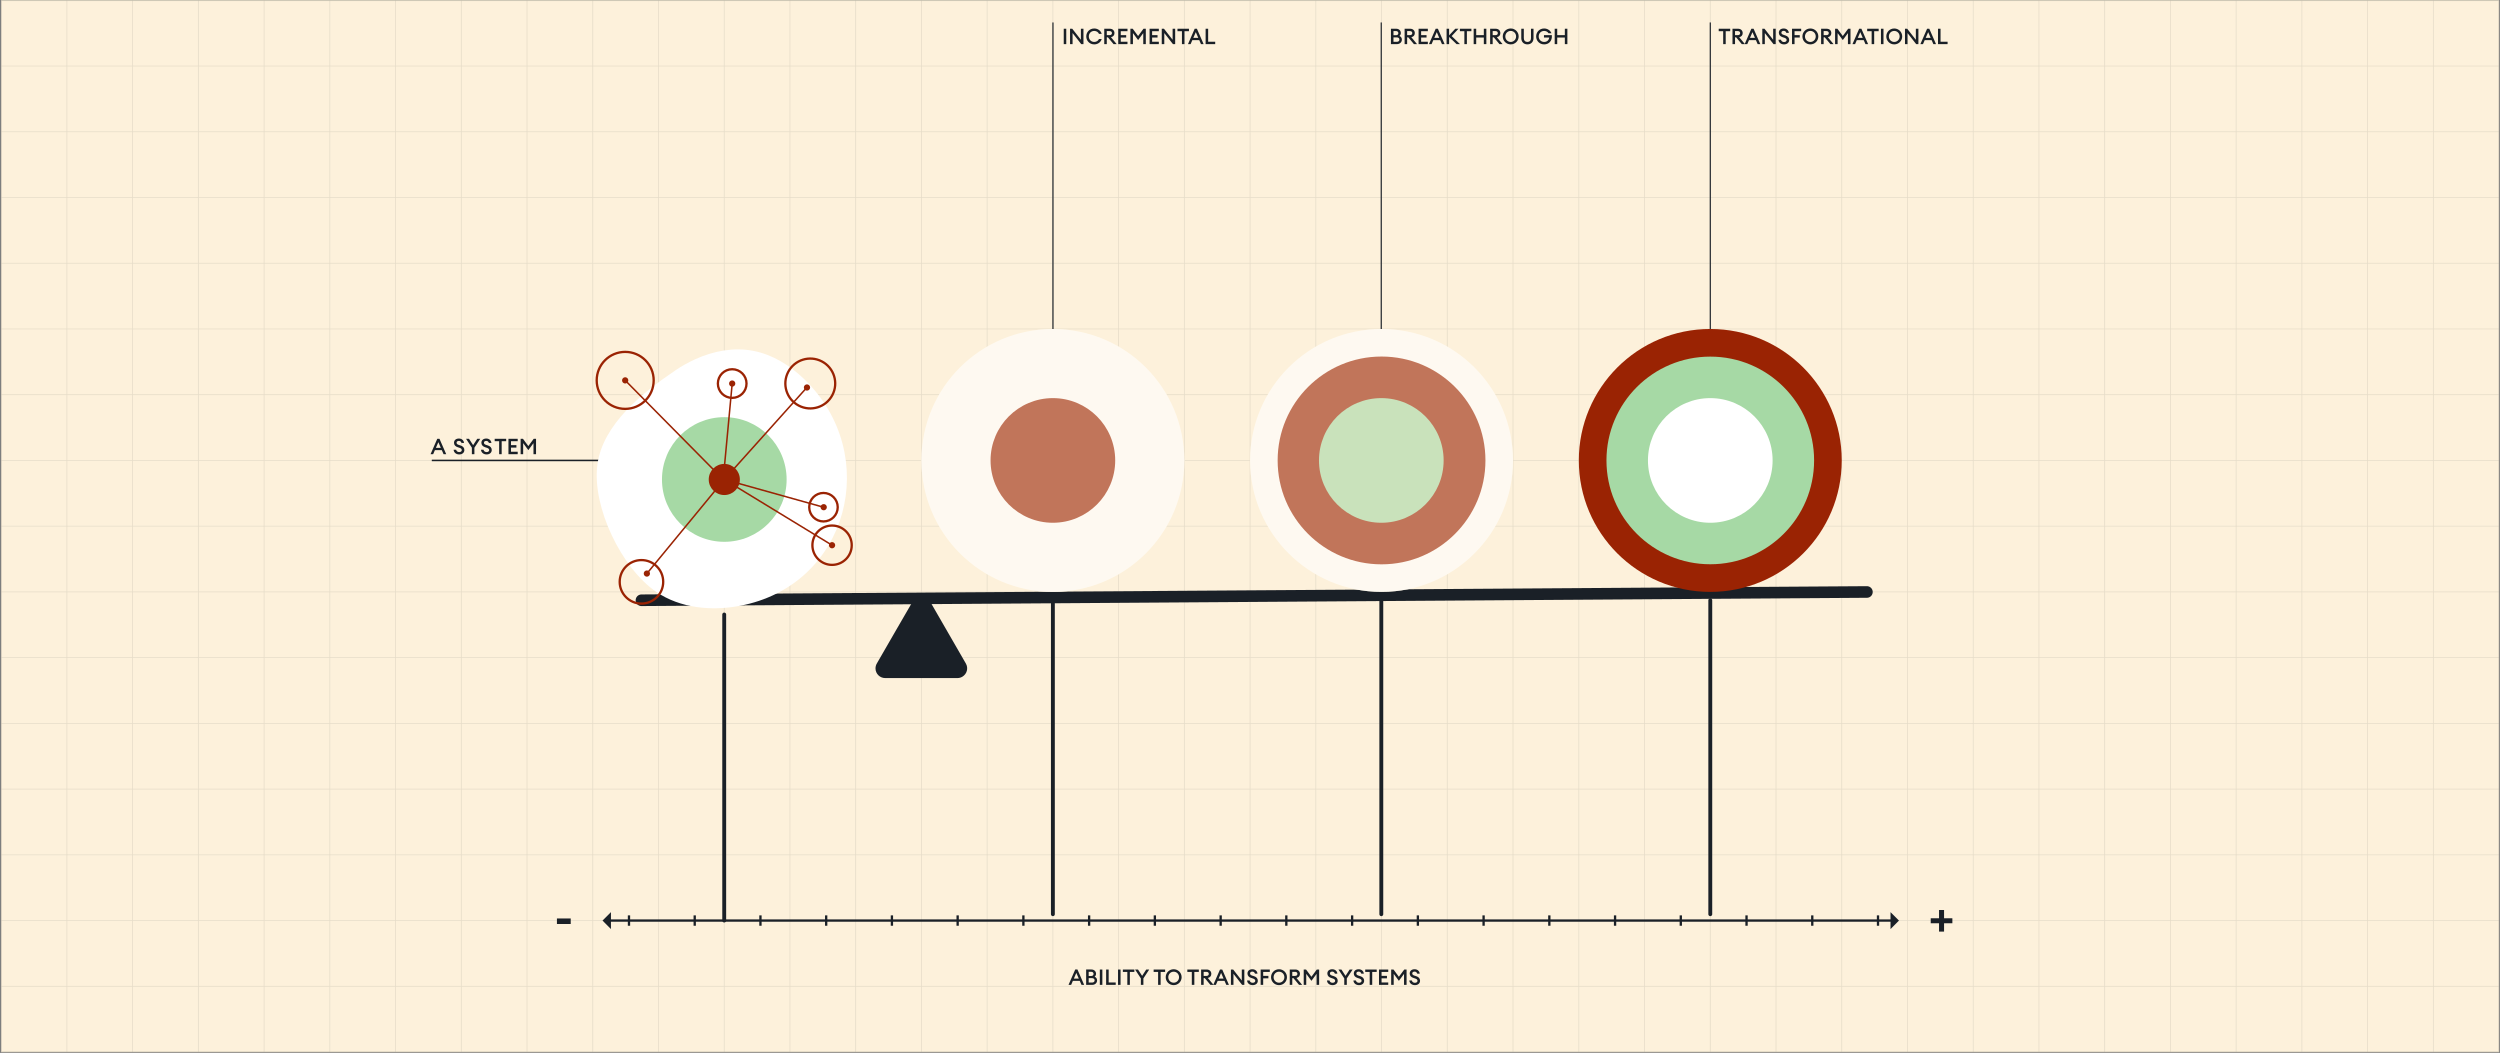 <svg xmlns="http://www.w3.org/2000/svg" width="3229" height="1360" fill="none"><rect width="100%" height="100%" fill="#808080" stroke="none"/><g clip-path="url(#a)"><path fill="#FDF1DB" d="M3227.8.4H1.5v1358.5h3226.3V.4Z"/><path stroke="#1A2027" stroke-opacity=".1" d="M2 1358.4V.9h3225.3v1357.5H2Z"/><path fill="#FDF1DB" d="M3227.8.4H1.5v1358.5h3226.3V.4Z"/><path stroke="#1A2027" stroke-opacity=".1" d="M2 1358.4V.9h3225.3v1357.5H2Z"/><path stroke="#1A2027" stroke-miterlimit="10" stroke-opacity=".1" d="M510.9 1358.8V.4M426 1358.8V.4m-84.9 1358.4V.4m254.7 1358.4V.4m84.9 1358.4V.4M171.3 1358.8V.4M86.4 1358.8V.4m169.8 1358.4V.4m509.4 1358.4V.4m84.9 1358.4V.4m84.9 1358.4V.4m84.9 1358.4V.4m84.9 1358.4V.4m84.9 1358.4V.4m84.9 1358.4V.4m84.9 1358.4V.4m84.9 1358.4V.4m84.9 1358.4V.4m84.9 1358.4V.4m84.9 1358.4V.4m84.9 1358.4V.4m84.9 1358.4V.4m84.9 1358.4V.4m85 1358.4V.4m84.9 1358.4V.4m84.9 1358.4V.4m84.9 1358.4V.4m84.9 1358.4V.4m84.9 1358.4V.4m84.9 1358.4V.4m84.9 1358.4V.4m84.9 1358.4V.4m84.9 1358.4V.4m84.9 1358.4V.4m84.9 1358.4V.4m84.9 1358.4V.4m84.9 1358.4V.4m84.9 1358.4V.4m0 1188.6H1.5m3226.3-84.9H1.5m3226.3 169.8H1.5m3226.3-254.7H1.5m3226.3-84.9H1.5m3226.3-84.9H1.5m3226.3-84.9H1.5m3226.3-84.9H1.5m3226.3-84.9H1.5m3226.3-84.9H1.5m3226.3-84.9H1.5M3227.8 340H1.5m3226.3-84.9H1.5m3226.3-84.9H1.5m3226.3-84.9H1.5M3227.8.4H1.5v1358.5h3226.3V.4Z"/><path fill="#1A2027" d="m556.102 586.62 8.68-19.88h2.856l8.68 19.88h-3.416l-2.268-5.208h-8.904l-2.24 5.208h-3.388Zm6.888-8.12h6.384l-3.192-7.364-3.192 7.364Zm22.93 2.408h3.276c.252 2.016 2.128 2.996 3.948 2.996 1.848 0 3.332-.952 3.332-2.52 0-1.344-.896-2.296-2.744-2.912l-2.464-.812c-3.108-1.008-4.844-2.828-4.872-5.74 0-3.444 2.632-5.516 6.328-5.516 4.144 0 6.412 2.912 6.608 5.684h-3.248c-.504-1.876-1.96-2.632-3.388-2.632-1.68 0-2.996.868-2.996 2.296-.028 1.456.896 2.24 2.688 2.828l2.436.784c3.108 1.008 4.956 2.884 4.956 5.908 0 3.36-2.716 5.684-6.636 5.684-4.424 0-7.112-2.912-7.224-6.048Zm23.546 5.712v-8.4l-7.532-11.48h3.836l5.32 8.232 5.348-8.232h3.864l-7.56 11.508v8.372h-3.276Zm11.818-5.712h3.276c.252 2.016 2.128 2.996 3.948 2.996 1.848 0 3.332-.952 3.332-2.52 0-1.344-.896-2.296-2.744-2.912l-2.464-.812c-3.108-1.008-4.844-2.828-4.872-5.74 0-3.444 2.632-5.516 6.328-5.516 4.144 0 6.412 2.912 6.608 5.684h-3.248c-.504-1.876-1.96-2.632-3.388-2.632-1.68 0-2.996.868-2.996 2.296-.028 1.456.896 2.24 2.688 2.828l2.436.784c3.108 1.008 4.956 2.884 4.956 5.908 0 3.36-2.716 5.684-6.636 5.684-4.424 0-7.112-2.912-7.224-6.048Zm23.406 5.712v-16.744h-5.768v-3.136h14.84v3.136h-5.796v16.744h-3.276Zm12.023 0v-19.88h11.956v3.136h-8.68v5.096h7v3.136h-7v5.376h8.68v3.136h-11.956Zm25.69-5.236-6.692-9.044v14.28h-3.276v-19.88h2.996l6.944 9.408 6.972-9.408h2.996v19.88h-3.304v-14.252l-6.636 9.016ZM2493.72 1192.48v-6.42h10.73v-10.74h6.5v10.74h10.73v6.42h-10.73v10.74h-6.5v-10.74h-10.73Zm-1774.393 1v-7.16h17.822v7.16h-17.822Z"/><path stroke="#1A2027" stroke-miterlimit="10" stroke-width="1.5" d="M1360 29v527"/><path stroke="#1A2027" stroke-miterlimit="10" stroke-width="3" d="M787.6 1189h1655.6"/><path fill="#1A2027" d="M789.1 1178.1v21.9l-10.9-11 10.9-10.9Zm1652.7 0v21.9l10.9-11-10.9-10.9Z"/><path stroke="#1A2027" stroke-miterlimit="10" stroke-width="1.5" d="M1784 29v488m425-488v488"/><path stroke="#1A2027" stroke-miterlimit="10" stroke-width="2" d="M557.7 594.7h233.8"/><path fill="#1A2027" d="M1179.2 776.2c3.4-6 11.1-8 17.1-4.6 1.9 1.1 3.5 2.7 4.6 4.6l23.3 40.4 23.3 40.4c3.5 6 1.4 13.6-4.6 17.1-1.9 1.1-4.1 1.7-6.3 1.7h-93.3c-6.9 0-12.5-5.6-12.5-12.5 0-2.2.6-4.4 1.7-6.3l23.3-40.4 23.4-40.4Z"/><path stroke="#1A2027" stroke-linecap="round" stroke-linejoin="round" stroke-width="15" d="m828.5 775.3 1582.8-10.7"/><path stroke="#1A2027" stroke-linecap="round" stroke-linejoin="round" stroke-width="5" d="M1359.9 1180.8V775.4m-424.5 18.3V1189m848.7-8.2V775.3m424.9 405.5V775.3"/><path fill="#fff" d="M897.7 464.1c-8.9 4.1-17.4 8.8-25.4 14.3-41.4 28-94.2 69.5-100.8 122.4-6.8 54.3 31.3 133.2 76.3 163.8 30.8 20.9 70.7 24.8 107.2 18 141.1-26.1 184.9-195.2 83.7-292.9-18.2-17.6-40.7-31.7-65.6-36.5-25.4-5-51.6.1-75.4 10.9Z"/><path fill="#A6D9A5" d="M935.5 699.8c44.459 0 80.5-36.041 80.5-80.5s-36.041-80.5-80.5-80.5-80.5 36.041-80.5 80.5 36.041 80.5 80.5 80.5Z"/><path stroke="#9A2303" stroke-miterlimit="10" stroke-width="3" d="M1075.09 510.274c8.25-15.753 2.17-35.214-13.58-43.467s-35.21-2.174-43.47 13.579c-8.25 15.752-2.17 35.213 13.58 43.466 15.76 8.254 35.22 2.174 43.47-13.578ZM945.7 513.9c10.217 0 18.5-8.283 18.5-18.5s-8.283-18.5-18.5-18.5-18.5 8.283-18.5 18.5 8.283 18.5 18.5 18.5Zm117.9 159.6c10.16 0 18.4-8.238 18.4-18.4 0-10.162-8.24-18.4-18.4-18.4-10.16 0-18.4 8.238-18.4 18.4 0 10.162 8.24 18.4 18.4 18.4Zm11.1 56.1c14.03 0 25.4-11.372 25.4-25.4 0-14.028-11.37-25.4-25.4-25.4s-25.4 11.372-25.4 25.4c0 14.028 11.37 25.4 25.4 25.4Zm-246.2 50c15.519 0 28.1-12.581 28.1-28.1 0-15.519-12.581-28.1-28.1-28.1-15.519 0-28.1 12.581-28.1 28.1 0 15.519 12.581 28.1 28.1 28.1Zm-21-251.5c20.324 0 36.8-16.476 36.8-36.8 0-20.324-16.476-36.8-36.8-36.8-20.324 0-36.8 16.476-36.8 36.8 0 20.324 16.476 36.8 36.8 36.8Z"/><path fill="#9A2303" d="M935.5 639.4c11.101 0 20.1-8.999 20.1-20.1s-8.999-20.1-20.1-20.1-20.1 8.999-20.1 20.1 8.999 20.1 20.1 20.1Z"/><path stroke="#9A2303" stroke-miterlimit="10" stroke-width="2" d="m835.5 740.8 100-121.5 128.1 35.8"/><path stroke="#9A2303" stroke-miterlimit="10" stroke-width="2" d="m1074.7 704.2-139.2-84.9 106.6-118.8m-96.4-5.1-11.6 123.9-126.6-128"/><path fill="#9A2303" d="M807.5 495.3a4 4 0 1 0 0-8 4 4 0 0 0 0 8Zm138.2 4.1a4 4 0 1 0 0-8 4 4 0 0 0 0 8Zm96.6 5.1a4 4 0 1 0 0-8 4 4 0 0 0 0 8Zm21.6 154.6a4 4 0 1 0 0-8 4 4 0 0 0 0 8Zm10.8 49.1a4 4 0 1 0 0-8 4 4 0 0 0 0 8Zm-239.2 36.6a4 4 0 1 0 0-8 4 4 0 0 0 0 8Z"/><path stroke="#1A2027" stroke-miterlimit="10" stroke-width="3" d="M897.3 1182.3v13.4m-84.9-13.4v13.4m169.8-13.4v13.4m84.9-13.4v13.4m84.9-13.4v13.4m84.9-13.4v13.4m84.9-13.4v13.4m84.9-13.4v13.4m84.9-13.4v13.4m85-13.4v13.4m84.8-13.4v13.4m85-13.4v13.4m84.9-13.4v13.4m84.9-13.4v13.4m84.9-13.4v13.4m84.9-13.4v13.4m84.9-13.4v13.4m84.9-13.4v13.4m84.9-13.4v13.4m84.9-13.4v13.4"/><path fill="#9A2303" d="M2209 764.5c93.78 0 169.8-76.022 169.8-169.8s-76.02-169.8-169.8-169.8c-93.78 0-169.8 76.022-169.8 169.8s76.02 169.8 169.8 169.8Z"/><path fill="#A6D9A5" d="M2209 728.8c74.06 0 134.1-60.039 134.1-134.1 0-74.061-60.04-134.1-134.1-134.1s-134.1 60.039-134.1 134.1c0 74.061 60.04 134.1 134.1 134.1Z"/><path fill="#fff" d="M2209 675.2c44.46 0 80.5-36.041 80.5-80.5s-36.04-80.5-80.5-80.5-80.5 36.041-80.5 80.5 36.04 80.5 80.5 80.5Z"/><path fill="#FDF1DB" d="M1359.9 764.5c93.78 0 169.8-76.022 169.8-169.8s-76.02-169.8-169.8-169.8c-93.78 0-169.8 76.022-169.8 169.8s76.02 169.8 169.8 169.8Z"/><g opacity=".6"><path fill="#fff" d="M1359.9 764.5c93.78 0 169.8-76.022 169.8-169.8s-76.02-169.8-169.8-169.8c-93.78 0-169.8 76.022-169.8 169.8s76.02 169.8 169.8 169.8Z"/><path fill="#9A2303" d="M1359.9 675.2c44.46 0 80.5-36.041 80.5-80.5s-36.04-80.5-80.5-80.5-80.5 36.041-80.5 80.5 36.04 80.5 80.5 80.5Z"/></g><path fill="#FDF1DB" d="M1784.4 764.5c93.78 0 169.8-76.022 169.8-169.8s-76.02-169.8-169.8-169.8c-93.78 0-169.8 76.022-169.8 169.8s76.02 169.8 169.8 169.8Z"/><g opacity=".6"><path fill="#fff" d="M1784.4 764.5c93.78 0 169.8-76.022 169.8-169.8s-76.02-169.8-169.8-169.8c-93.78 0-169.8 76.022-169.8 169.8s76.02 169.8 169.8 169.8Z"/><path fill="#9A2303" d="M1784.4 728.9c74.12 0 134.2-60.083 134.2-134.2 0-74.117-60.08-134.2-134.2-134.2-74.12 0-134.2 60.083-134.2 134.2 0 74.117 60.08 134.2 134.2 134.2Z"/><path fill="#A6D9A5" d="M1784.1 675.2c44.46 0 80.5-36.041 80.5-80.5s-36.04-80.5-80.5-80.5-80.5 36.041-80.5 80.5 36.04 80.5 80.5 80.5Z"/></g><path fill="#1A2027" d="M1373.92 57V37.12h3.27V57h-3.27Zm25.48 0h-2.86l-11.2-14.308V57h-3.27V37.12h2.85l11.17 14.252V37.12h3.31V57Zm3.61-9.94c0-5.796 4.45-10.276 10.36-10.276 4.79 0 8.62 3.108 9.58 7h-3.53c-.84-2.268-3.25-3.836-6.05-3.836-4.14 0-7.06 3.108-7.06 7.112s2.92 7.112 7.06 7.112c2.8 0 5.21-1.568 6.05-3.836h3.53c-.96 3.892-4.79 7-9.58 7-5.91 0-10.36-4.48-10.36-10.276Zm23.24 9.94V37.12h7.17c3.7 0 6.02 2.38 6.02 5.656 0 2.8-1.65 4.62-4.51 5.292l7.4 8.932h-4.04l-7.28-8.736h-1.48V57h-3.28Zm3.28-11.592h3.5c1.93 0 3.14-.924 3.14-2.632 0-1.708-1.21-2.632-3.14-2.632h-3.5v5.264ZM1444.3 57V37.12h11.96v3.136h-8.68v5.096h7v3.136h-7v5.376h8.68V57h-11.96Zm25.69-5.236-6.69-9.044V57h-3.28V37.12h3l6.94 9.408 6.98-9.408h2.99V57h-3.3V42.748l-6.64 9.016ZM1484.8 57V37.12h11.95v3.136h-8.68v5.096h7v3.136h-7v5.376h8.68V57h-11.95Zm33.05 0H1515l-11.2-14.308V57h-3.28V37.12h2.86l11.17 14.252V37.12h3.3V57Zm8.74 0V40.256h-5.77V37.12h14.84v3.136h-5.8V57h-3.27Zm7.81 0 8.68-19.88h2.85l8.68 19.88h-3.41l-2.27-5.208h-8.9L1537.79 57h-3.39Zm6.89-8.12h6.38l-3.19-7.364-3.19 7.364Zm15.89 8.12V37.12h3.27v16.744h9.1V57h-12.37Zm-177.09 1215.08 8.68-19.88h2.86l8.68 19.88h-3.42l-2.27-5.21h-8.9l-2.24 5.21h-3.39Zm6.89-8.12h6.38l-3.19-7.37-3.19 7.37Zm15.89 8.12v-19.88h6.86c3.55 0 5.93 2.52 5.93 5.49 0 1.76-.75 3.02-1.84 3.83 1.82.76 3.19 2.27 3.19 4.73 0 3.31-2.63 5.83-6.41 5.83h-7.73Zm3.27-11.51h3.42c1.79 0 2.88-1.18 2.88-2.69 0-1.45-1.09-2.69-2.88-2.69h-3.42v5.38Zm0 8.51h4.37c2.1 0 3.31-1.2 3.31-2.85 0-1.63-1.18-2.86-3.31-2.86h-4.37v5.71Zm14.39 3v-19.88h3.28v19.88h-3.28Zm8.15 0v-19.88h3.28v16.74h9.1v3.14h-12.38Zm15.37 0v-19.88h3.27v19.88h-3.27Zm12.01 0v-16.75h-5.77v-3.13h14.84v3.13h-5.79v16.75h-3.28Zm17.48 0v-8.4l-7.53-11.48h3.84l5.32 8.23 5.34-8.23h3.87l-7.56 11.51v8.37h-3.28Zm22.28 0v-16.75h-5.77v-3.13h14.84v3.13h-5.8v16.75h-3.27Zm30.38-9.94c0 5.74-4.59 10.27-10.27 10.27-5.71 0-10.28-4.53-10.28-10.27 0-5.74 4.57-10.28 10.28-10.28 5.68 0 10.27 4.54 10.27 10.28Zm-17.24 0c0 3.95 3.02 7.11 6.97 7.11 3.92 0 6.94-3.16 6.94-7.11s-3.02-7.11-6.94-7.11c-3.95 0-6.97 3.16-6.97 7.11Zm30.39 9.94v-16.75h-5.77v-3.13h14.84v3.13h-5.79v16.75h-3.28Zm12.02 0v-19.88h7.17c3.7 0 6.02 2.38 6.02 5.65 0 2.8-1.65 4.62-4.51 5.3l7.39 8.93h-4.03l-7.28-8.74h-1.48v8.74h-3.28Zm3.28-11.59h3.5c1.93 0 3.13-.93 3.13-2.64 0-1.7-1.2-2.63-3.13-2.63h-3.5v5.27Zm12.44 11.59 8.68-19.88h2.86l8.68 19.88h-3.42l-2.26-5.21h-8.91l-2.24 5.21h-3.39Zm6.89-8.12h6.39l-3.2-7.37-3.19 7.37Zm33.22 8.12h-2.85l-11.2-14.31v14.31h-3.28v-19.88h2.86l11.17 14.25v-14.25h3.3v19.88Zm3.56-5.71h3.28c.25 2.01 2.12 2.99 3.94 2.99 1.85 0 3.34-.95 3.34-2.52 0-1.34-.9-2.29-2.75-2.91l-2.46-.81c-3.11-1.01-4.85-2.83-4.87-5.74 0-3.45 2.63-5.52 6.32-5.52 4.15 0 6.42 2.91 6.61 5.69h-3.25c-.5-1.88-1.96-2.64-3.38-2.64-1.68 0-3 .87-3 2.3-.03 1.46.9 2.24 2.69 2.83l2.43.78c3.11 1.01 4.96 2.89 4.96 5.91 0 3.36-2.72 5.68-6.64 5.68-4.42 0-7.11-2.91-7.22-6.04Zm17.5 5.71v-19.88h11.82v3.13h-8.54v5.13h6.72v3.11h-6.72v8.51h-3.28Zm33.98-9.94c0 5.74-4.59 10.27-10.28 10.27-5.71 0-10.27-4.53-10.27-10.27 0-5.74 4.56-10.28 10.27-10.28 5.69 0 10.28 4.54 10.28 10.28Zm-17.25 0c0 3.95 3.02 7.11 6.97 7.11 3.92 0 6.95-3.16 6.95-7.11s-3.03-7.11-6.95-7.11c-3.95 0-6.97 3.16-6.97 7.11Zm20.84 9.94v-19.88h7.17c3.7 0 6.02 2.38 6.02 5.65 0 2.8-1.65 4.62-4.51 5.3l7.39 8.93h-4.03l-7.28-8.74h-1.48v8.74h-3.28Zm3.28-11.59h3.5c1.93 0 3.13-.93 3.13-2.64 0-1.7-1.2-2.63-3.13-2.63h-3.5v5.27Zm24.74 6.35-6.69-9.04v14.28h-3.28v-19.88h3l6.94 9.41 6.97-9.41h3v19.88h-3.31v-14.25l-6.63 9.01Zm20.08-.47h3.27c.26 2.01 2.13 2.99 3.95 2.99 1.85 0 3.33-.95 3.33-2.52 0-1.34-.89-2.29-2.74-2.91l-2.46-.81c-3.11-1.01-4.85-2.83-4.88-5.74 0-3.45 2.64-5.52 6.33-5.52 4.15 0 6.41 2.91 6.61 5.69h-3.25c-.5-1.88-1.96-2.64-3.39-2.64-1.68 0-2.99.87-2.99 2.3-.03 1.46.89 2.24 2.69 2.83l2.43.78c3.11 1.01 4.96 2.89 4.96 5.91 0 3.36-2.72 5.68-6.64 5.68-4.42 0-7.11-2.91-7.22-6.04Zm22.33 5.71v-8.4l-7.53-11.48h3.84l5.32 8.23 5.34-8.23h3.87l-7.56 11.51v8.37h-3.28Zm11.82-5.71h3.28c.25 2.01 2.12 2.99 3.94 2.99 1.85 0 3.34-.95 3.34-2.52 0-1.34-.9-2.29-2.75-2.91l-2.46-.81c-3.11-1.01-4.85-2.83-4.87-5.74 0-3.45 2.63-5.52 6.32-5.52 4.15 0 6.42 2.91 6.61 5.69h-3.25c-.5-1.88-1.96-2.64-3.38-2.64-1.68 0-3 .87-3 2.3-.03 1.46.9 2.24 2.69 2.83l2.43.78c3.11 1.01 4.96 2.89 4.96 5.91 0 3.36-2.72 5.68-6.64 5.68-4.42 0-7.11-2.91-7.22-6.04Zm21.01 5.71v-16.75h-5.77v-3.13h14.84v3.13h-5.79v16.75h-3.28Zm12.02 0v-19.88h11.96v3.13h-8.68v5.1h7v3.14h-7v5.37h8.68v3.14h-11.96Zm25.69-5.24-6.69-9.04v14.28h-3.27v-19.88h2.99l6.95 9.41 6.97-9.41h2.99v19.88h-3.3v-14.25l-6.64 9.01Zm13.49-.47h3.28c.25 2.01 2.13 2.99 3.95 2.99 1.85 0 3.33-.95 3.33-2.52 0-1.34-.9-2.29-2.74-2.91l-2.47-.81c-3.11-1.01-4.84-2.83-4.87-5.74 0-3.45 2.63-5.52 6.33-5.52 4.14 0 6.41 2.91 6.61 5.69h-3.25c-.51-1.88-1.96-2.64-3.39-2.64-1.68 0-3 .87-3 2.3-.02 1.46.9 2.24 2.69 2.83l2.44.78c3.11 1.01 4.95 2.89 4.95 5.91 0 3.36-2.71 5.68-6.63 5.68-4.43 0-7.11-2.91-7.23-6.04ZM1796.53 57V37.12h6.86c3.56 0 5.94 2.52 5.94 5.488 0 1.764-.76 3.024-1.85 3.836 1.82.756 3.19 2.268 3.19 4.732 0 3.304-2.63 5.824-6.41 5.824h-7.73Zm3.28-11.508h3.41c1.8 0 2.89-1.176 2.89-2.688 0-1.456-1.09-2.688-2.89-2.688h-3.41v5.376Zm0 8.512h4.37c2.1 0 3.3-1.204 3.3-2.856 0-1.624-1.18-2.856-3.3-2.856h-4.37v5.712ZM1814.2 57V37.12h7.16c3.7 0 6.02 2.38 6.02 5.656 0 2.8-1.65 4.62-4.5 5.292l7.39 8.932h-4.03l-7.28-8.736h-1.49V57h-3.27Zm3.27-11.592h3.5c1.93 0 3.14-.924 3.14-2.632 0-1.708-1.21-2.632-3.14-2.632h-3.5v5.264ZM1832.24 57V37.12h11.96v3.136h-8.68v5.096h7v3.136h-7v5.376h8.68V57h-11.96Zm13.4 0 8.68-19.88h2.86l8.68 19.88h-3.42l-2.27-5.208h-8.9L1849.03 57h-3.39Zm6.89-8.12h6.38l-3.19-7.364-3.19 7.364Zm15.89 8.12V37.12h3.25v8.568l7.98-8.568h4.14l-8.82 9.492L1885.75 57h-4.42l-9.66-9.296V57h-3.25Zm22.95 0V40.256h-5.77V37.12h14.84v3.136h-5.8V57h-3.27Zm12.02 0V37.12h3.28v8.232h9.83V37.12h3.27V57h-3.27v-8.54h-9.83V57h-3.28Zm21.27 0V37.12h7.17c3.7 0 6.02 2.38 6.02 5.656 0 2.8-1.65 4.62-4.51 5.292l7.4 8.932h-4.04l-7.28-8.736h-1.48V57h-3.28Zm3.28-11.592h3.5c1.93 0 3.14-.924 3.14-2.632 0-1.708-1.21-2.632-3.14-2.632h-3.5v5.264Zm33.57 1.652c0 5.74-4.59 10.276-10.27 10.276-5.72 0-10.28-4.536-10.28-10.276s4.56-10.276 10.28-10.276c5.68 0 10.27 4.536 10.27 10.276Zm-17.25 0c0 3.948 3.03 7.112 6.98 7.112 3.92 0 6.94-3.164 6.94-7.112s-3.02-7.112-6.94-7.112c-3.95 0-6.98 3.164-6.98 7.112Zm36.44 2.156c0 4.956-3.27 8.12-7.89 8.12-4.68 0-7.93-3.164-7.93-8.12V37.12h3.28v12.152c0 3.108 1.85 4.9 4.65 4.9 2.77 0 4.62-1.792 4.62-4.9V37.12h3.27v12.096Zm3.38-2.156c0-5.796 4.45-10.276 10.36-10.276 4.45 0 8.18 2.716 9.41 6.216h-3.73c-1.03-1.82-3.19-3.052-5.68-3.052-4.14 0-7.06 3.108-7.06 7.112s2.92 7.112 7.09 7.112c3.69 0 6.1-2.324 6.52-5.712h-6.8v-3.08h10.16c.73 7.7-4.03 11.956-9.88 11.956-5.94 0-10.39-4.48-10.39-10.276Zm23.96 9.94V37.12h3.27v8.232h9.83V37.12h3.28V57h-3.28v-8.54h-9.83V57h-3.27Zm217.62 0V40.256h-5.77V37.12h14.84v3.136h-5.8V57h-3.27Zm12.02 0V37.12h7.17c3.69 0 6.02 2.38 6.02 5.656 0 2.8-1.65 4.62-4.51 5.292l7.39 8.932h-4.03l-7.28-8.736h-1.48V57h-3.28Zm3.28-11.592h3.5c1.93 0 3.13-.924 3.13-2.632 0-1.708-1.2-2.632-3.13-2.632h-3.5v5.264ZM2253.4 57l8.68-19.88h2.86l8.68 19.88h-3.42l-2.26-5.208h-8.91L2256.79 57h-3.39Zm6.89-8.12h6.39l-3.2-7.364-3.19 7.364Zm33.22 8.12h-2.85l-11.2-14.308V57h-3.28V37.12h2.86l11.17 14.252V37.12h3.3V57Zm3.56-5.712h3.27c.26 2.016 2.13 2.996 3.95 2.996 1.85 0 3.33-.952 3.33-2.52 0-1.344-.89-2.296-2.74-2.912l-2.46-.812c-3.11-1.008-4.85-2.828-4.88-5.74 0-3.444 2.64-5.516 6.33-5.516 4.15 0 6.41 2.912 6.61 5.684h-3.25c-.5-1.876-1.96-2.632-3.39-2.632-1.68 0-2.99.868-2.99 2.296-.03 1.456.89 2.24 2.69 2.828l2.43.784c3.11 1.008 4.96 2.884 4.96 5.908 0 3.36-2.72 5.684-6.64 5.684-4.42 0-7.11-2.912-7.22-6.048Zm17.5 5.712V37.12h11.82v3.136h-8.54v5.124h6.72v3.108h-6.72V57h-3.28Zm33.98-9.94c0 5.74-4.6 10.276-10.28 10.276-5.71 0-10.28-4.536-10.28-10.276s4.57-10.276 10.28-10.276c5.68 0 10.28 4.536 10.28 10.276Zm-17.25 0c0 3.948 3.02 7.112 6.97 7.112 3.92 0 6.94-3.164 6.94-7.112s-3.02-7.112-6.94-7.112c-3.95 0-6.97 3.164-6.97 7.112Zm20.84 9.94V37.12h7.17c3.7 0 6.02 2.38 6.02 5.656 0 2.8-1.65 4.62-4.51 5.292l7.39 8.932h-4.03l-7.28-8.736h-1.48V57h-3.28Zm3.28-11.592h3.5c1.93 0 3.13-.924 3.13-2.632 0-1.708-1.2-2.632-3.13-2.632h-3.5v5.264Zm24.74 6.356-6.7-9.044V57h-3.27V37.12h2.99l6.95 9.408 6.97-9.408h3V57h-3.31V42.748l-6.63 9.016ZM2392.64 57l8.68-19.88h2.85l8.68 19.88h-3.41l-2.27-5.208h-8.9L2396.03 57h-3.39Zm6.89-8.12h6.38l-3.19-7.364-3.19 7.364Zm17.89 8.12V40.256h-5.77V37.12h14.84v3.136h-5.79V57h-3.28Zm12.02 0V37.12h3.28V57h-3.28Zm27.44-9.94c0 5.74-4.59 10.276-10.27 10.276-5.72 0-10.28-4.536-10.28-10.276s4.56-10.276 10.28-10.276c5.68 0 10.27 4.536 10.27 10.276Zm-17.25 0c0 3.948 3.03 7.112 6.98 7.112 3.92 0 6.94-3.164 6.94-7.112s-3.02-7.112-6.94-7.112c-3.95 0-6.98 3.164-6.98 7.112Zm38.18 9.94h-2.86l-11.2-14.308V57h-3.27V37.12h2.85l11.18 14.252V37.12h3.3V57Zm2.55 0 8.68-19.88h2.85l8.68 19.88h-3.41l-2.27-5.208h-8.91L2483.74 57h-3.38Zm6.88-8.12h6.39l-3.19-7.364-3.2 7.364Zm15.89 8.12V37.12h3.28v16.744h9.1V57h-12.38Z"/></g><defs><clipPath id="a"><path fill="#fff" d="M0 0h3229v1360H0z"/></clipPath></defs></svg>